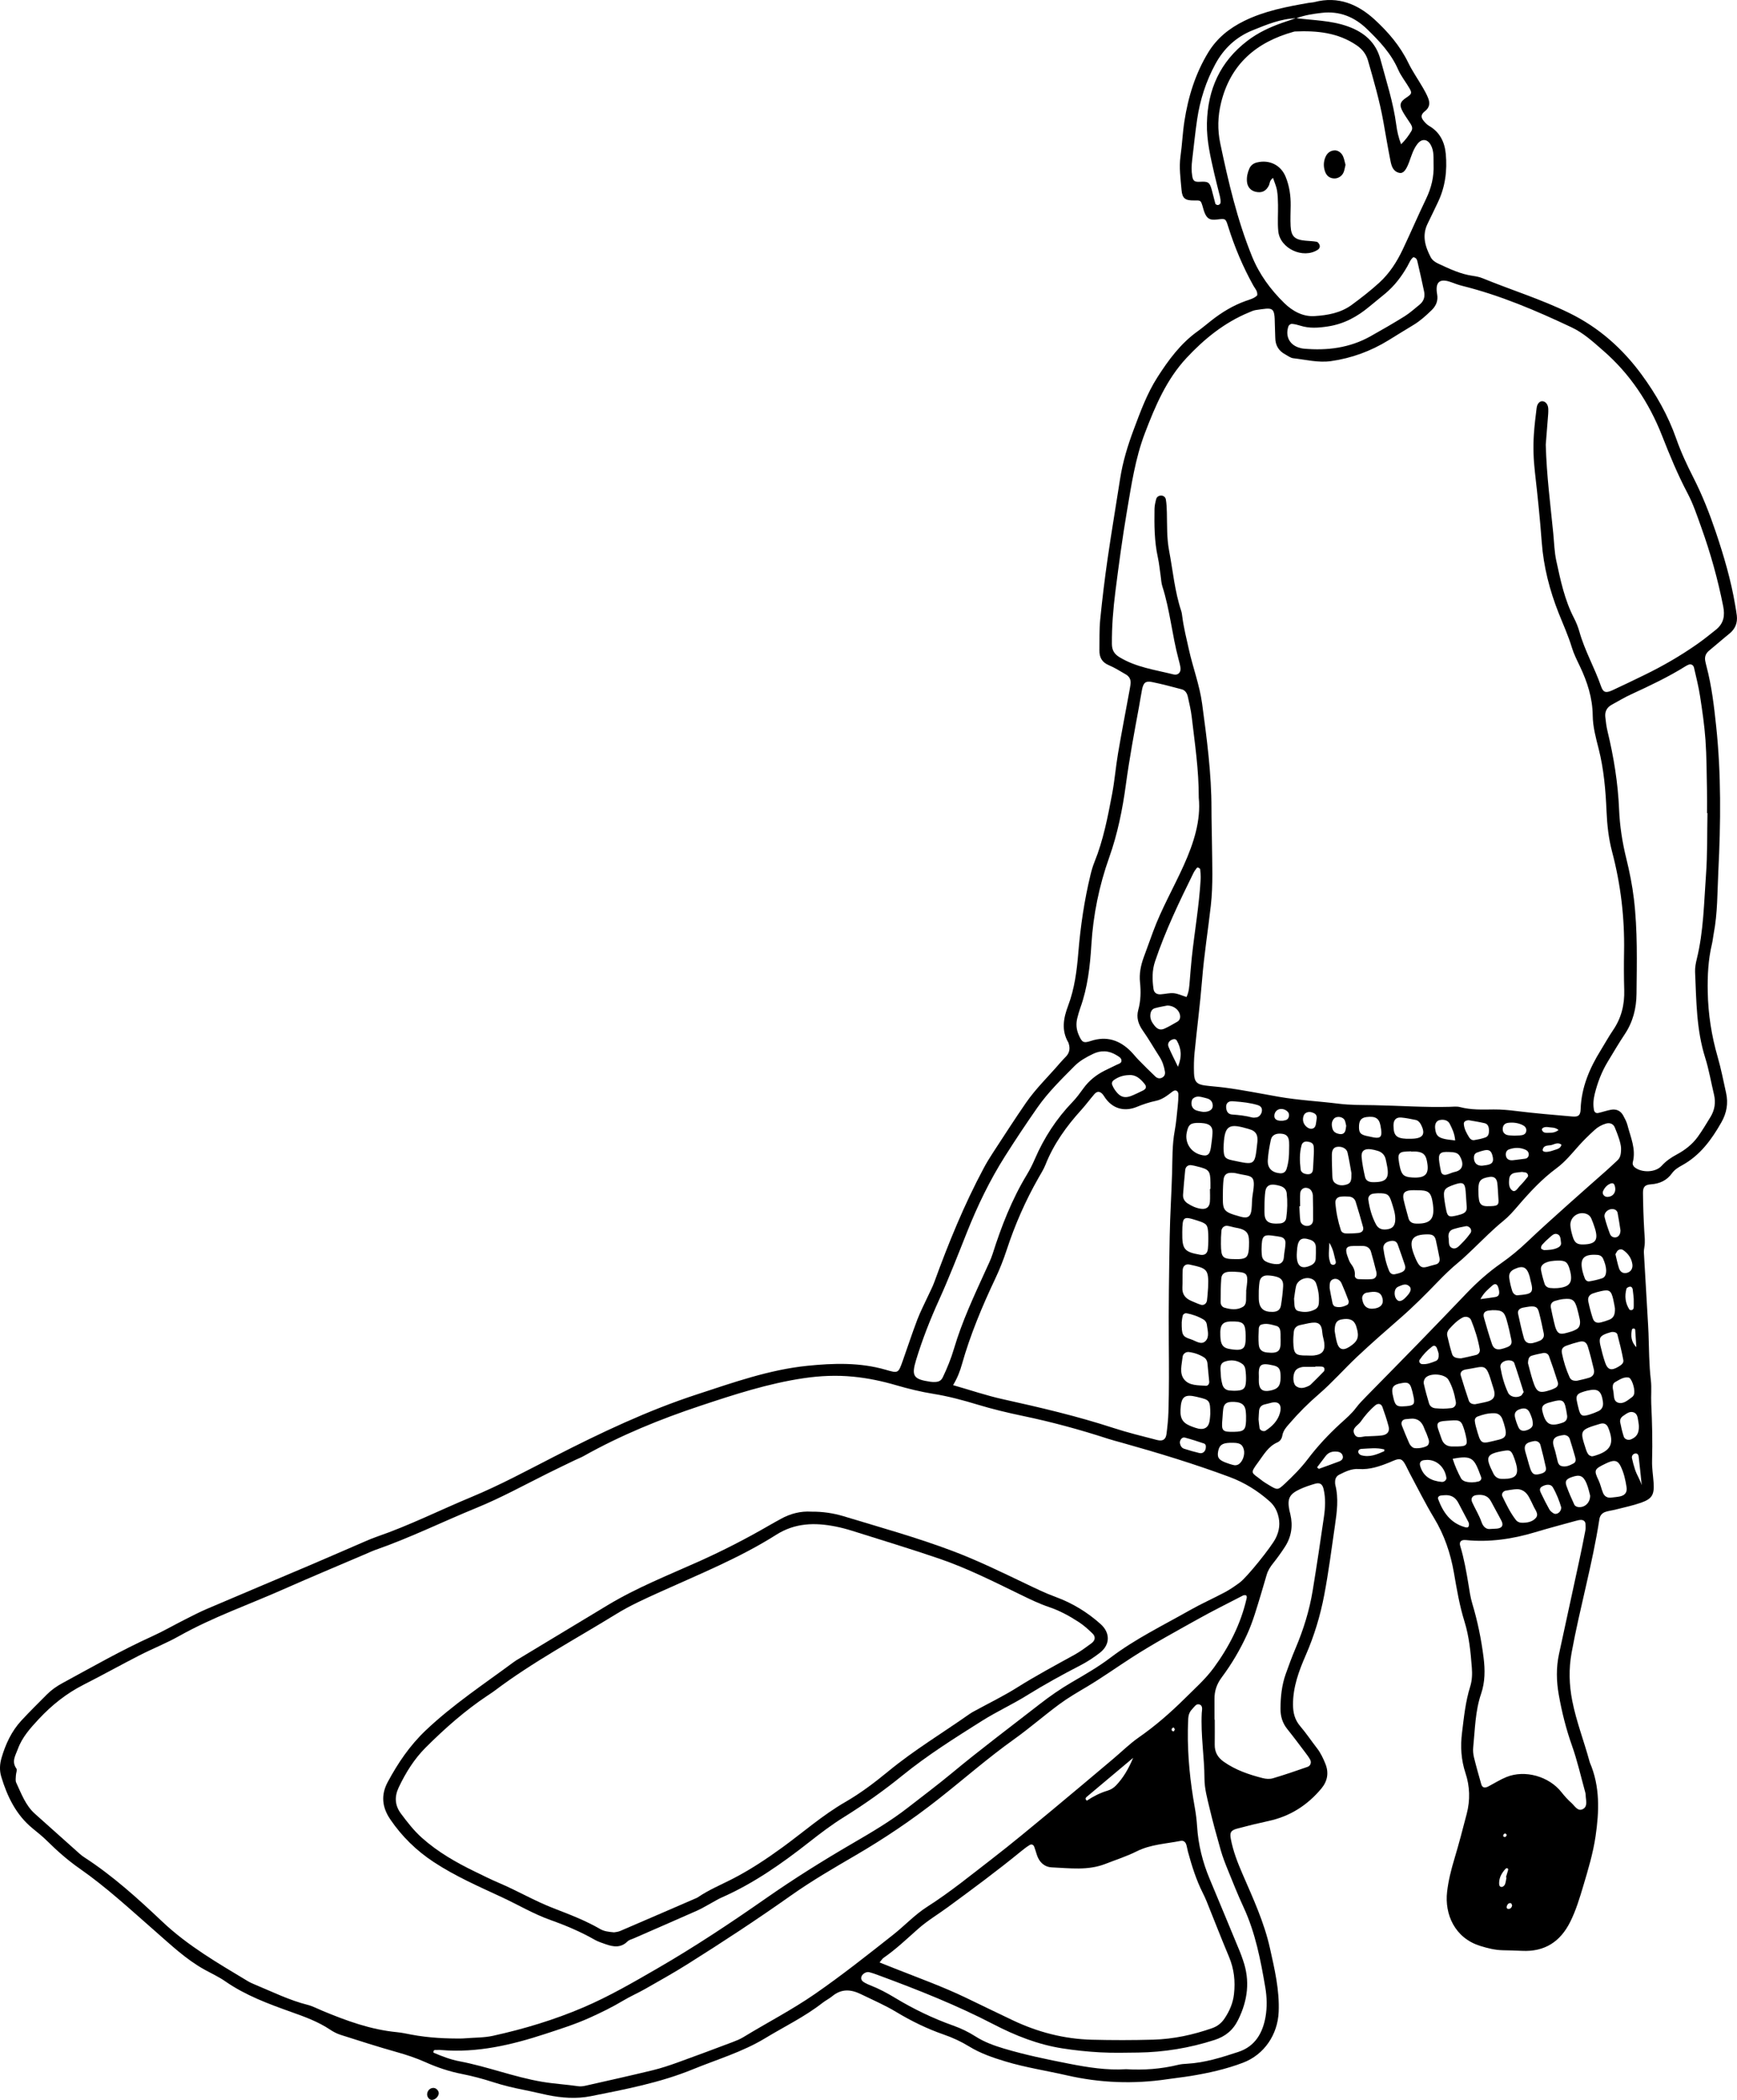<?xml version="1.0" encoding="UTF-8"?>
<svg id="Ebene_2" data-name="Ebene 2" xmlns="http://www.w3.org/2000/svg" viewBox="0 0 2367.55 2861.75">
  <g id="Ebene_1-2" data-name="Ebene 1">
    <g>
      <path d="m1713.61,402.49c.77-5.77-3.01-9.2-5.2-13.14-14.31-25.73-25.66-52.69-34.45-80.76-3.42-10.9-3.46-10.89-14.96-9.46-9.72,1.21-13.71-.88-17.17-9.37-1.25-3.07-1.94-6.37-2.96-9.55-2.33-7.25-2.38-7.16-11.53-7.04-11.77.15-15.95-2.68-16.91-14.44-1.25-15.2-3.59-30.39-1.4-45.82,2.24-15.81,2.88-31.86,5.32-47.64,5.13-33.17,14.87-64.88,32.48-93.79,11.81-19.38,28.49-32.83,48.83-42.86,27.95-13.78,57.93-19.44,88.13-24.71,2.62-.46,5.35-.44,7.91-1.11,32.39-8.48,59.41,3.06,82.45,24.33,18.08,16.69,34.17,35.44,45.18,58.07,5.81,11.94,13.51,22.95,20.18,34.48,2.66,4.6,5.28,9.31,7.17,14.26,2.56,6.7,1.99,12.49-4.54,17.65-5.8,4.58-5.64,8.4-1.48,13.37,2.09,2.5,4.49,5.02,7.27,6.63,14.65,8.48,21.17,22.1,22.66,37.94,2.16,22.87-.66,45.25-10.78,66.28-4.62,9.61-9.13,19.28-13.87,28.83-8,16.13-3.55,31.13,4.08,45.79,2.22,4.27,6.2,6.91,10.5,8.91,15.1,7.04,30.13,14.22,46.91,16.6,4.59.65,9.28,1.58,13.54,3.33,39.43,16.17,80.27,28.71,118.64,47.61,39.79,19.59,71.82,48.06,97.81,83.44,19.79,26.94,36.2,55.76,47.35,87.62,6.36,18.18,14.62,35.81,23.36,53,12.14,23.85,21.89,48.55,30.43,73.85,11.1,32.87,20.87,66.06,26.59,100.34.77,4.59,1.63,9.18,2.15,13.81,1.14,10.03-2.17,18.2-10.16,24.64-9.33,7.52-18.31,15.48-27.58,23.08-4.61,3.77-6.36,8.38-5.28,14.12.49,2.61,1.14,5.2,1.81,7.78,6.97,26.52,10.15,53.68,13.03,80.84,6.99,65.78,6.29,131.81,3,197.67-1.42,28.49-.93,57.34-6.39,85.61-.88,4.58-1.25,9.27-2.33,13.79-5.14,21.55-6.19,43.28-5.74,65.45.61,30.26,5.17,59.67,13.56,88.59,4.65,16.03,7.74,32.38,11.39,48.62,3.29,14.64.78,27.82-6.35,40.4-13.28,23.44-28.86,44.86-53.18,58.32-5.24,2.9-10.5,5.98-14.08,10.99-7.13,9.96-16.82,14.33-28.95,15.19-8.1.58-10.72,3.63-10.65,11.63.15,17.31.76,34.63,1.76,51.92.42,7.33,1.41,14.56.14,21.89-.45,2.61-.79,5.32-.64,7.95,1.64,29.26,3.39,58.51,5.1,87.76.43,7.32.9,14.63,1.16,21.96.77,21.3.71,42.62,3.22,63.87,1.24,10.52,0,21.31.51,31.95,1.25,25.9,1.88,51.77,1.14,77.71-.28,9.93,1.4,19.91,2.08,29.88,1.12,16.33-1.92,22-17.09,27.34-11.26,3.96-23.08,6.37-34.67,9.35-4.5,1.16-9.19,1.64-13.59,3.07-4.69,1.52-7.74,4.84-8.54,10.06-9.43,61.3-26.72,120.97-37.86,181.92-4,21.9-3.42,43.55.86,65.45,5.52,28.25,16.01,54.97,23.51,82.6.17.64.32,1.3.59,1.91,13.98,32.52,12.65,66.56,7.7,100.22-3.38,22.95-10.12,45.52-16.8,67.83-4.95,16.54-9.94,33.2-17.73,48.8-13.56,27.18-34.98,41.05-65.77,39.51-8.65-.43-17.32-.62-25.98-.8-10.78-.23-21.1-2.8-31.29-6.02-34.5-10.91-48.33-43.1-44.79-73.67,1.76-15.22,5.51-30.08,9.94-44.82,6.13-20.41,11.53-41.04,16.87-61.68,4.78-18.49,4.26-37.08-1.73-55.19-5.98-18.09-7.08-36.09-4.73-55.11,2.62-21.2,4.69-42.35,11.12-62.84,2.63-8.38,2.91-17.12,2.25-25.77-1.62-21.27-3.67-42.58-10.06-63.03-6.79-21.73-10.48-44.03-14.36-66.35-4.59-26.4-12.99-51.32-27.02-74.51-12.06-19.93-22.38-40.9-33.43-61.43-2.21-4.1-4.03-8.43-6.36-12.46-3.7-6.41-6.53-7.48-13.07-5.28-2.52.85-4.91,2.07-7.38,3.07-13.64,5.52-27.34,10.36-42.54,9.26-9.58-.69-18.2,3.47-26.56,7.74-3.95,2.02-5.61,5.5-5.6,9.83,0,1.33-.05,2.71.27,3.98,4.75,18.57,2.2,36.99-.49,55.55-4.59,31.63-8.63,63.33-14.62,94.74-5.39,28.27-13.67,55.56-25.19,81.97-9.34,21.42-17.42,43.19-17.34,67.24.04,11.2,2.38,20.71,9.81,29.42,8.2,9.62,15.27,20.19,23.01,30.21,4.96,6.42,8.32,13.66,11.32,21.07,4.97,12.25,2.87,23.65-5.48,33.67-18.95,22.74-42.61,37.9-71.79,44.21-14.31,3.09-28.55,6.54-42.68,10.34-9.12,2.45-10.63,5.4-8.88,14.59,3.14,16.47,9.21,31.93,15.84,47.27,14.27,33,29.49,65.69,37.37,101.05,6.38,28.6,13.15,57.08,11.93,86.83-1.27,30.93-19.54,58.33-48.57,69.37-23.1,8.79-47.2,14.15-71.57,18.11-10.5,1.71-21.09,2.83-31.61,4.39-45.95,6.81-91.44,5.14-136.86-5.26-27.89-6.38-56.27-10.65-83.75-18.94-17.27-5.21-34.2-11.01-49.72-20.54-10.8-6.63-22.32-11.93-34.34-16.1-22.76-7.89-44.29-18.4-64.89-30.82-15.44-9.31-31.99-16.38-48.14-24.27-13.84-6.76-26.6-7.48-39.05,2.82-4.09,3.38-9,5.75-13.19,9.02-24.28,18.98-51.99,32.31-78.17,48.18-31.11,18.86-65.67,28.94-98.89,42.52-44.74,18.29-91.9,27.17-138.87,36.52-19.56,3.89-39.82,2.43-59.57-1.69-10.42-2.17-20.75-4.76-31.19-6.8-14.4-2.81-28.59-6.2-42.59-10.73-13.92-4.5-28.16-8.28-42.51-11.11-17.14-3.39-33.49-8.84-49.32-15.95-12.81-5.75-25.99-10.09-39.52-13.89-25.65-7.2-51.03-15.38-76.42-23.47-5.01-1.6-9.87-4.17-14.26-7.1-16.26-10.86-34.39-17.42-52.62-23.91-31.38-11.19-62.59-22.7-90.3-41.97-8.71-6.06-18.52-10.52-27.85-15.67-25.32-13.98-46.11-33.81-67.65-52.64-33.6-29.37-66.28-59.76-103.04-85.4-15.78-11.01-30.37-23.84-44.13-37.48-6.13-6.08-12.94-11.5-19.64-16.97-22.63-18.48-34.64-43.35-42.89-70.55-2.61-8.61-2.11-17.28.34-25.65,5.47-18.71,13.57-36.27,26.9-50.75,11.27-12.25,23.22-23.88,34.94-35.72,6.14-6.2,13.26-11.18,20.9-15.32,40.39-21.91,80.28-44.77,122.21-63.78,15.15-6.87,29.61-15.23,44.47-22.75,10.1-5.11,20.16-10.35,30.56-14.8,47.17-20.16,94.49-39.99,141.69-60.07,24.52-10.43,48.92-21.16,73.4-31.7,5.51-2.37,11.04-4.73,16.7-6.68,44.18-15.22,85.9-36.25,128.95-54.11,38.88-16.13,75.73-36.1,113.08-55.22,62.89-32.2,126.76-62.54,193.98-84.5,49.29-16.1,98.6-33.73,150.6-39,35.73-3.62,71.83-4.79,107.15,5.52,16.68,4.87,16.85,4.56,22.73-11.98,6.69-18.83,12.88-37.85,20-56.51,4.26-11.17,9.88-21.82,14.87-32.72,2.77-6.05,5.93-11.96,8.2-18.19,19.39-53.25,40.71-105.66,67.52-155.69,3.77-7.04,7.95-13.88,12.32-20.57,14.94-22.85,29.69-45.85,45.2-68.31,13.67-19.78,31.18-36.42,46.73-54.67,2.59-3.04,5.48-5.82,8.17-8.78,4.44-4.89,5.32-10.55,3.44-16.76-.19-.64-.28-1.34-.61-1.9-9.86-16.64-6.58-33.56-.32-50.11,8.83-23.37,11.89-47.8,13.91-72.35,2.96-35.91,8.18-71.41,16.69-106.42,1.41-5.81,3.1-11.63,5.34-17.17,12.09-29.84,18.09-61.28,24.04-92.67,3.47-18.3,4.94-36.97,8.06-55.35,4.8-28.24,10.26-56.37,15.42-84.54.6-3.28,1.2-6.56,1.63-9.85.77-5.92-1.52-10.44-6.69-13.35-7.54-4.25-14.87-9.06-22.82-12.37-9.46-3.94-13.07-10.75-12.91-20.3.23-13.99-.3-28.07,1.08-41.95,2.77-27.82,6.13-55.6,10.13-83.27,5.23-36.25,11.38-72.37,17-108.57,3.6-23.18,10.41-45.48,18.62-67.33,9.13-24.3,17.99-48.73,32.13-70.85,15.18-23.73,31.65-46.15,54.89-62.8,6.49-4.65,12.57-9.88,18.87-14.8,14.25-11.16,29.52-20.46,46.7-26.58,5.51-1.96,11.54-3.38,15.65-7.62Zm53.05-377.62c-21.1.65-40.11,8.65-59.3,16.39-22.7,9.15-39.32,24.87-50.77,45.95-12.81,23.58-20.94,48.95-24.88,75.49-2.74,18.42-4.53,36.99-6.78,55.48-.89,7.31-1.14,14.61.11,21.89,1.15,6.7,3.16,8.07,10.86,7.65,10.8-.58,12.8.66,15.61,10.54,1.82,6.39,3.19,12.9,5.02,19.29.25.88,2.01,1.85,3.08,1.86,2.2.02,3.91-1.54,4.02-3.66.14-2.59-.2-5.29-.81-7.83-2.48-10.36-5.33-20.63-7.68-31.02-5.14-22.71-10.63-45.29-10.1-68.94,1.03-46.04,17.92-83.78,55.01-112.23,14.56-11.16,30.6-18.64,47.62-24.62,6.27-2.2,12.57-4.28,18.86-6.42,23.66,3.14,47.64,3.03,70.72,11.34,22.48,8.09,38.16,21.95,44.28,44.79,7.92,29.55,17.55,58.74,21.58,89.25,1.12,8.47,2.84,16.75,6.59,26.55,6.27-6.15,10.37-11.95,14.04-18.06,1.92-3.19.97-6.51-.86-9.43-3.53-5.64-7.59-10.98-10.81-16.78-5.24-9.46-3.96-13.6,5.18-19.62,6.84-4.51,7.54-5.99,3.89-12.32-4.98-8.65-11.5-16.56-15.46-25.62-9.61-21.98-25.53-38.82-42.32-55.07-17.16-16.61-37.36-24.96-61.66-22.21-11.95,1.35-23.73,3.21-35.05,7.38Zm340.21,581.14c1.19,42.52,6.39,81.49,10.22,120.58,1.23,12.59,1.5,25.4,4.16,37.69,5.76,26.66,11.38,53.47,24.13,78.06,3.05,5.89,5.57,12.18,7.36,18.56,7.24,25.79,20.7,49.09,29.45,74.28,2.98,8.58,6.5,9.68,15.58,5.51,14.52-6.67,28.89-13.68,43.27-20.66,25.21-12.23,49.36-26.2,72.35-42.31,8.76-6.14,16.96-12.76,25.28-19.41,10.99-8.78,12.55-19.37,10.03-32.13-7.25-36.66-17.29-72.53-29.92-107.68-5.63-15.67-10.82-31.49-18.65-46.31-13.4-25.37-24.31-51.83-34.79-78.53-17.55-44.71-43.59-83.95-79.94-115.61-13.48-11.74-26.77-24.12-43.3-31.92-48.23-22.75-97.15-43.67-149.12-56.58-5.16-1.28-10.18-3.18-15.18-5q-22.37-8.16-19.33,14.46c.09.66.2,1.32.32,1.97,1.52,8.59-1.2,15.61-7.42,21.66-7.67,7.45-15.52,14.6-24.73,20.16-11.41,6.88-22.73,13.91-34.08,20.9-24.16,14.88-50.28,24.43-78.36,28.44-17.41,2.49-34.39-2.02-51.51-3.92-3.72-.41-7.21-3.27-10.73-5.13-9.05-4.8-13.64-12.33-13.77-22.63-.08-6-.5-11.99-.57-17.98-.29-24.99-2.05-23.37-26.08-19.92-3.23.46-6.33,2.02-9.4,3.29-33.3,13.77-60.68,35.98-84.88,61.93-27.3,29.28-42.68,65.54-56.76,102.48-13.18,34.57-18.45,70.86-24.58,106.92-6.13,36.09-11,72.41-15.62,108.73-3.02,23.77-4.97,47.68-4.79,71.72.06,8.21,3.05,13.56,10.12,17.88,22.75,13.93,48.76,17.31,73.86,23.61,6.25,1.57,10.4-2.91,9.48-9.24-.57-3.94-1.64-7.82-2.67-11.67-8.77-32.83-11.65-66.96-22.11-99.43-1.41-4.38-1.51-9.18-2.2-13.78-1.27-8.55-2.04-17.22-3.89-25.65-4.77-21.69-4.85-43.65-4.51-65.65.07-4.57,1.13-9.2,2.33-13.65.69-2.57,2.97-4.4,5.88-4.65,3.93-.33,6.69,1.99,7.26,5.38.98,5.85,1.23,11.86,1.38,17.82.41,17.31-.23,34.66,3.03,51.8,5.22,27.44,7.63,55.44,16.49,82.15.83,2.5,1.13,5.21,1.48,7.85,1.99,15.22,5.75,30.05,9.07,45.01,5.47,24.64,14.54,48.26,17.96,73.56,6.42,47.57,12.79,95.05,12.76,143.17-.01,15.32.5,30.65.65,45.97.28,28.65,1.69,57.42-1.52,85.9-3.81,33.74-9.2,67.27-11.91,101.18-2.66,33.17-7,66.21-10.26,99.33-.91,9.26-1.07,18.65-.77,27.95.38,11.77,3.92,15.41,15.34,16.9,8.57,1.12,17.22,1.65,25.8,2.76,25.1,3.23,49.89,8.32,74.81,12.65,26.82,4.66,54.19,6,81.25,9.38,15.89,1.98,31.75,1.72,47.68,2,34.61.62,69.17,3.17,103.82,2.22,4.64-.13,9.53-.79,13.89.37,15.08,4.02,30.38,3.41,45.69,3.23,10.67-.12,21.2.93,31.82,2.24,25.1,3.08,50.33,5.19,75.53,7.36,8.36.72,11.06-1.5,11.35-10.03,1.02-29.64,12.15-55.68,27.47-80.36,5.62-9.06,10.72-18.46,16.73-27.25,11.37-16.63,15.81-34.89,15.22-54.84-.51-17.31-.53-34.66-.21-51.98.84-46.25-4.5-91.68-16.34-136.42-4.78-18.07-6.77-36.56-7.58-55.32-1.23-28.6-3.65-57.11-10.76-85.07-3.77-14.82-7.88-29.78-8.05-45.18-.26-23.93-7.36-45.84-17.49-67.11-4.01-8.41-8.3-16.83-10.97-25.7-4.83-16.01-11.76-31.11-17.89-46.58-12.3-31.07-20.64-63.17-23.13-96.76-2.36-31.85-5.64-63.65-9.28-95.38-1.99-17.31-2.58-34.56-1.43-51.86.8-11.95,2.25-23.87,3.75-35.76.78-6.22,4.49-9.75,8.53-9.11,4.07.64,7.11,4.56,7.34,10.52.18,4.63-.33,9.3-.69,13.93-.96,12.61-2,25.21-2.76,34.68ZM630.46,2778.06c16.23-1.33,29.16-.94,41.41-3.64,42.34-9.33,83.83-21.8,123.72-38.9,34.95-14.98,67.91-34.14,100.72-53.11,50.73-29.33,99.62-61.81,147.69-95.38,38.27-26.72,77.78-51.43,118.1-74.89,25.92-15.08,51.79-30.29,75.51-48.79,19.97-15.58,40.28-30.74,59.75-46.91,38.98-32.37,79.54-62.7,119.49-93.82,14.23-11.09,28.89-21.26,44.49-30.33,17.84-10.37,35.86-20.77,52.25-33.21,33.67-25.55,71.5-43.85,107.96-64.54,15.61-8.86,32.1-16.15,47.95-24.6,7.02-3.75,13.66-8.33,20.08-13.06,10.36-7.62,43.09-48.66,48.93-60.06,5.43-10.6,6.79-21.18,3.29-32.79-2.22-7.37-5.89-13.21-11.54-18.21-16.14-14.27-34.12-25.44-54.36-32.97-48.1-17.89-97.15-32.8-146.55-46.64-6.42-1.8-12.89-3.43-19.22-5.49-38.03-12.38-76.55-22.86-115.73-31.02-20.83-4.34-41.6-9.32-61.95-15.48-19.82-6-39.75-11.37-60.14-14.65-17.17-2.76-33.99-6.87-50.6-11.71-19.25-5.62-38.56-9.72-58.62-11.69-22.77-2.25-45.1-1.26-67.58,2.05-48.36,7.13-94.72,22.25-140.76,37.56-54.98,18.28-108.73,40.18-159.47,68.68-3.47,1.95-7.27,3.33-10.87,5.07-12.6,6.08-25.23,12.1-37.75,18.34-32.18,16.02-63.61,33.33-97.06,47-46.22,18.89-91.09,41.09-138.37,57.51-3.77,1.31-7.38,3.08-11.05,4.65-37.98,16.26-76.13,32.14-113.89,48.88-47.47,21.04-96.68,38.15-142.17,63.72-17.38,9.77-36.09,17.12-53.87,26.22-25.5,13.05-50.53,27.03-76.09,39.97-23.53,11.9-43.7,28-61.51,47.14-11.34,12.19-22.58,24.66-28.37,40.71-3.06,8.49-8.92,16.76-2.01,26.44,1.44,2.01-.53,6.33-.63,9.59-.1,3.27-.84,7.02.44,9.74,7.07,14.99,12.64,30.94,25.56,42.45,20.4,18.16,40.71,36.42,61.09,54.59,1.98,1.77,4.14,3.38,6.37,4.83,38.78,25.14,72.97,56.2,106.27,87.67,34.93,33.01,75.65,56.4,116.09,80.77,3.41,2.05,7.11,3.67,10.8,5.2,23.36,9.69,46.08,20.96,70.79,27.22,7.04,1.78,13.64,5.31,20.4,8.13,32.67,13.63,65.77,25.71,101.4,29.15,6.62.64,13.16,2.08,19.71,3.32,24.3,4.59,48.84,5.59,69.88,5.31Zm1067.78-604.09c-1.24.07-2.73-.26-3.76.27-20.69,10.71-41.58,21.07-61.91,32.43-30.23,16.89-60.75,33.44-89.82,52.17-20.69,13.33-40.75,27.66-61.96,40.26-12.59,7.48-25.33,14.88-37.08,23.57-20.87,15.44-40.5,32.6-61.62,47.67-35.85,25.59-68.9,54.66-103.46,81.84-35.73,28.11-73.14,53.29-112.36,76.19-29.89,17.45-59.91,34.83-88.24,54.88-46.24,32.72-93.6,63.76-141.55,93.89-18.61,11.69-37.83,22.41-56.93,33.29-9.83,5.6-20.28,10.12-29.97,15.92-14.91,8.93-30.42,16.51-46.25,23.63-19.5,8.77-39.84,15.19-60.07,21.83-45.83,15.02-92.39,25.99-141.23,22.06-1.99-.16-4.03-.37-5.99-.11-2.09.28-5.56-1.28-5.32,3.58,11.5,4.89,23.08,9.44,35.66,11.82,37.95,7.17,74.15,21.4,112.38,27.9,16.47,2.8,33.04,3.67,49.48,6.09,3.21.47,6.7-.01,9.91-.74,30.49-6.89,61.01-13.67,91.38-21.03,11.62-2.82,23.05-6.65,34.32-10.71,25.06-9.02,49.99-18.4,74.91-27.78,4.97-1.87,9.99-3.93,14.5-6.68,32.38-19.76,66.1-37.09,97.47-58.8,36.78-25.45,71.68-53.12,106.71-80.77,15.69-12.38,29.35-27.24,46.3-38.05,30.95-19.74,59.37-42.94,88.36-65.31,27.41-21.16,54.01-43.37,80.71-65.44,28.23-23.34,56.17-47.04,84.2-70.61,11.72-9.86,22.69-20.78,35.2-29.49,22.55-15.69,43.06-33.62,62.48-52.85,13.72-13.59,28.43-26.64,39.74-42.1,20.55-28.07,36.43-58.92,44.43-93.24.45-1.94,1.11-3.87-.64-5.56Zm-399.14-286.27c24.28,6.95,45.72,14.28,67.71,19.14,50.71,11.21,101.19,23.02,150.62,39.15,19.6,6.4,39.7,11.27,59.68,16.46,7.77,2.02,11.88-.71,12.84-8.23,1.26-9.87,2.31-19.82,2.63-29.76,1-31.28.77-62.56.51-93.86-.41-48.61.36-97.23,1.23-145.84.51-28.61,2.39-57.19,3.24-85.8.58-19.29.02-38.59,3.57-57.74,2.06-11.09,2.92-22.42,4.13-33.66.57-5.28.91-10.62.93-15.93.02-5.09-3.97-7.17-8.01-4.07-6.91,5.3-13.79,10.81-22.44,12.62-9.15,1.91-17.76,4.79-26.45,8.37-12.89,5.31-30.07,5.31-42.6-11.86-1.18-1.61-2.08-3.44-3.35-4.96-3.9-4.7-7.88-5.04-11.69-.63-6.08,7.05-11.59,14.61-17.84,21.5-20.29,22.36-37.66,46.52-48.87,74.83-2.43,6.15-6.06,11.84-9.36,17.62-17.89,31.34-32.28,64.24-43.5,98.49-4.36,13.33-9.49,26.26-15.48,38.93-17.95,37.96-34.13,76.62-45.57,117.13-2.53,8.95-5.76,17.67-11.94,28.09Zm-100.22,786.74c8.14,3.24,14.29,5.69,20.44,8.13,32.81,13.01,66.06,24.94,97.91,40.29,21,10.12,41.97,20.3,63.02,30.31,34.13,16.22,70.07,25.61,107.86,26.57,27.97.71,55.99.71,83.95-.08,27.43-.78,54.09-6.55,80.03-15.63,7.25-2.54,12.74-6.88,16.98-13.21,6.78-10.12,11.47-20.87,12.86-33.17,1.99-17.6.14-34.39-6.78-50.87-10.58-25.17-20.43-50.65-30.65-75.97-1.49-3.7-3.21-7.33-5.01-10.89-9.03-17.96-15.02-37.01-20.28-56.32-.87-3.21-1.28-6.55-2.27-9.72-1.11-3.53-3.86-5.87-7.51-5.14-20.17,4-41.18,4.81-59.99,14.24-13.75,6.9-28.33,11.51-42.58,17.09-24.04,9.42-48.61,5.86-73.06,4.81-10.07-.43-17.11-6.82-20.41-16.66-1.27-3.79-2.29-7.67-3.71-11.4-1.13-2.97-3.73-3.97-6.35-2.35-3.95,2.44-7.68,5.28-11.27,8.22-32.47,26.61-66.24,51.51-100.05,76.34-13.41,9.85-27.76,18.34-40.33,29.43-15.47,13.65-30.37,28.02-47.45,39.76-1.53,1.05-2.53,2.89-5.34,6.21ZM1953.98,224.55c-.27-9.25.96-18.69-4-27.32-4.51-7.85-11.97-8.53-17.7-1.45-6.02,7.45-8.44,16.55-11.7,25.27-4.31,11.52-8.28,15.87-13.68,14.47-8.6-2.24-10.39-9.79-11.8-16.94-3.48-17.64-6.46-35.38-9.62-53.08-5.06-28.25-13.08-55.77-20.98-83.3-2.46-8.55-7.79-15.27-15.28-20.39-25.58-17.5-54.4-20.21-84.16-18.9-.66.03-1.31.22-1.95.4-50.73,14.11-85.95,44.08-98.81,96.82-4.48,18.37-5.01,36.62-1.05,55.41,10.99,52.23,23.06,104.06,43.21,153.75,10,24.65,25.26,45.33,43.95,63.67,11.29,11.07,25.49,18.78,41.16,17.82,17.74-1.09,35.75-4.18,50.97-15.38,12.89-9.49,25.5-19.27,37.35-30.08,14.08-12.85,24.07-28.49,32.1-45.43,10.85-22.87,20.82-46.16,31.79-68.97,7.1-14.77,10.85-30.01,10.21-46.36Zm373.34,883.56c-.22,0-.43,0-.65-.01,0-10.65.19-21.31-.04-31.96-.49-22.62-.45-45.29-2.05-67.85-1.41-19.89-4.33-39.7-7.37-59.42-2.02-13.12-5.28-26.06-8.27-39.02-.9-3.89-4.39-5.33-7.69-3.88-1.21.53-2.42,1.11-3.54,1.81-23.77,14.86-49.04,26.77-74.45,38.47-9.05,4.17-17.63,9.36-26.39,14.14-6.53,3.56-9.6,9.19-8.84,16.51.68,6.59,1.5,13.23,3.05,19.66,8.47,35.03,14.25,70.49,15.75,106.47.95,22.76,4.4,44.9,9.84,66.97,4.45,18.06,8.13,36.44,10.34,54.9,5.16,43.05,4.03,86.39,3.59,129.64-.2,19.53-4.85,38.15-15.99,54.84-8.13,12.17-15.53,24.83-23.12,37.35-8.35,13.78-14.05,28.65-17.89,44.27-1.76,7.19-2.39,14.45-1,21.76.57,3.01,2.83,4.67,5.8,4.02,5.84-1.27,11.51-3.32,17.38-4.39,7.27-1.33,13.18,1.34,16.75,7.98,2.19,4.09,4.51,8.29,5.65,12.73,4.28,16.61,11.97,32.77,7.37,50.71-.71,2.77.47,5.38,2.64,7.09,9.69,7.64,28.36,7.05,36.53-1.98,5.97-6.59,12.82-11.35,20.53-15.47,11.26-6.01,21.35-13.79,28.86-24.19,6.22-8.62,11.66-17.81,17.22-26.89,5.82-9.51,7.5-19.75,4.87-30.71-4.04-16.82-6.89-34.01-12.08-50.46-11.99-38.08-11.97-77.41-13.7-116.58-.26-5.88.91-11.98,2.33-17.75,9.28-37.76,9.77-76.51,12.56-114.94,2.02-27.85,1.42-55.89,1.99-83.84Zm-693.38-20.89c.1-38.65-5.44-74.22-9.56-109.9-1.07-9.22-3.25-18.34-5.24-27.43-1.02-4.69-3.34-9.12-8.31-10.45-13.48-3.61-26.99-7.2-40.65-9.97-8.7-1.77-11.7.92-13.55,10.17-1.57,7.82-2.69,15.74-4.15,23.58-6.57,35.32-13.1,70.62-17.93,106.27-4.55,33.59-11.26,66.91-22.71,99.1-13.68,38.44-21.79,78.07-24.29,118.89-1.79,29.26-5.07,58.36-15.13,86.23-1.58,4.38-2.79,8.9-3.97,13.4-2.09,7.99-1.49,15.71,1.9,23.39,4.39,9.94,6.24,11.48,16.42,8.13,21.42-7.06,39.22-1.27,54.58,14.22,3.74,3.78,7,8.04,10.73,11.83,7.45,7.59,14.96,15.13,22.69,22.43,2.46,2.33,5.8,3.32,9.21,1.48,3.37-1.82,4.4-4.8,3.8-8.4-1.21-7.29-3.55-14.14-7.61-20.42-7.58-11.74-14.52-23.92-22.55-35.34-6.17-8.77-8.99-17.8-6.13-28.15,3.43-12.43,3.66-25.01,2.35-37.66-1.2-11.56.96-22.55,4.81-33.31,4.27-11.9,8.65-23.76,13.01-35.63,11.52-31.32,28.25-60.24,41.89-90.59,13.58-30.23,23.41-60.86,20.39-91.88Zm363.81,1011.6c-6.21-.63-9.19,2.32-7.44,8.07,5.24,17.25,8.35,34.92,11.27,52.66,1.4,8.52,2.55,17.18,5.03,25.41,7.32,24.29,12.4,48.98,15.54,74.13,2.09,16.71,2.1,33.08-3.43,49.29-8.04,23.56-8.24,48.38-10.72,72.81-.46,4.55-.02,9.4,1.06,13.86,3,12.28,6.47,24.44,9.94,36.6,1.29,4.54,4.63,5.5,9.45,3,8.25-4.3,16.17-9.37,24.75-12.86,25.44-10.36,58.38-.85,75.26,20.83,4.06,5.21,8.61,10.15,13.53,14.54,4.61,4.11,8.79,12.53,16.19,7.85,6.22-3.93,3.2-12.14,3.1-18.63-.02-1.32-.26-2.67-.61-3.94-5.88-21.15-10.68-42.68-18-63.33-8.05-22.71-13.86-45.84-18.04-69.44-3.28-18.48-3.69-37.06.31-55.55,9.15-42.26,18.36-84.5,27.47-126.77,2.94-13.66,5.74-27.36,8.36-41.08.61-3.2.47-6.61.21-9.89-.24-3.02-2.65-4.79-5.36-4.98-2.56-.18-5.26.53-7.79,1.23-18.59,5.12-37.25,10.03-55.72,15.59-30.87,9.29-62.18,13.79-94.37,10.58Zm211.77-534.3c-.39-7.14-4.26-17.78-8.62-28.23-1.98-4.75-6.75-6.51-11.66-5.13-5.88,1.66-11.21,4.6-15.63,8.64-7.35,6.71-14.58,13.64-21.22,21.06-9.78,10.92-18.97,22.47-30.84,31.22-20,14.75-36.66,32.8-52.74,51.54-6.06,7.06-12.3,14.18-19.48,20.01-14.53,11.8-27.56,25.12-41.03,38.01-6.74,6.44-13.43,12.97-20.61,18.9-9.79,8.08-18.84,16.84-27.64,25.96-16.64,17.25-33.54,34.26-51.66,50.03-19.59,17.04-39.13,34.17-58.05,51.93-17.96,16.86-34.26,35.57-52.88,51.62-14.22,12.26-27.29,25.32-39.48,39.44-4.36,5.05-8.99,9.85-10.15,16.86-.69,4.16-2.94,7.66-6.78,9.34-12.42,5.43-18.5,16.72-26.02,26.87-12.01,16.22-9.12,13.83,4.05,24.33,3.11,2.48,6.55,4.58,9.96,6.64,12.26,7.39,12.5,7.5,22.29-1.63,11.21-10.45,21.97-21.31,31.28-33.59,13.3-17.54,28.34-33.62,44.56-48.44,7.39-6.75,14.96-13.07,21.01-21.18,4.36-5.84,9.59-11.07,14.7-16.31,22.81-23.34,45.81-46.5,68.56-69.89,22.72-23.35,45.29-46.86,67.83-70.39,14.33-14.96,29.73-28.61,46.73-40.51,12.55-8.78,24.34-18.5,35.49-29.12,18.3-17.44,37.19-34.25,56-51.15,17.34-15.58,34.92-30.89,52.34-46.37,4.98-4.42,9.78-9.04,14.68-13.55,3.68-3.39,5.15-7.65,5.01-16.91Zm-554.14,778.96c.11,0,.23,0,.34,0,0,11.32.13,22.64-.04,33.96-.15,10.16,3.89,17.56,12.35,23.51,16.13,11.35,34.3,17.5,53.05,22.3,4.39,1.12,9.6,1.49,13.85.23,15.91-4.71,31.64-10.08,47.3-15.58,4.17-1.46,5.57-6.21,3.45-9.99-1.93-3.45-4.35-6.65-6.75-9.81-8.04-10.62-15.98-21.32-24.33-31.7-6.59-8.2-9.31-17.28-9.27-27.74.07-16.12,1.7-31.96,7.08-47.19,4.21-11.92,8.63-23.79,13.55-35.43,10.68-25.26,18.8-51.3,23.24-78.34,5.5-33.49,10.5-67.07,15.36-100.66,1.81-12.53,2.46-25.23-.5-37.75-1.61-6.83-5.07-9.13-11.6-7.23-7.01,2.04-14.02,4.35-20.63,7.41-14.48,6.71-17.47,13.08-14.43,28.5.39,1.96.94,3.89,1.39,5.83,3.65,15.7,1.42,30.53-7.3,44.08-5.03,7.82-10.5,15.4-16.3,22.67-3.81,4.77-6.94,9.61-8.67,15.52-5.22,17.89-10.47,35.79-16.15,53.54-3.04,9.49-6.51,18.9-10.64,27.95-9.42,20.65-20.94,40.2-34.49,58.36-6.76,9.06-10.02,18.56-9.89,29.59.1,9.32.02,18.65.02,27.98Zm-120.6,476.44c24.08,1.5,47.89-.26,71.37-6.02,3.85-.94,7.9-1.2,11.88-1.42,24.21-1.34,47.02-8.62,69.81-16.1,23.15-7.6,33.28-26.07,37.11-47.85,2.26-12.89,1.9-26.84-.3-39.8-6.36-37.4-13.5-74.71-29.67-109.57-7.84-16.9-14.7-34.26-21.72-51.53-3.5-8.62-6.87-17.36-9.42-26.3-5.48-19.2-10.78-38.46-15.39-57.88-3.06-12.92-6.7-26.15-6.74-39.25-.1-29.98-5.26-59.71-3.71-89.73.22-4.17,2.23-10.48-3.97-11.8-3.86-.82-6.54,3.92-9.29,6.77-3.4,3.53-4.94,7.87-5.18,12.66-.27,5.32-.42,10.64-.5,15.97-.51,35.41,3.21,70.42,9.44,105.24,1.52,8.49,2.6,17.12,3.14,25.73,1.57,24.86,7.51,48.59,17.11,71.52,13.89,33.16,27.64,66.38,41.39,99.59,1.53,3.69,2.77,7.5,4.09,11.27,9.83,28.03,6.45,54.74-6.6,81.17-7.03,14.24-17.44,22.73-32.24,27.5-33.87,10.91-68.52,16.65-104.04,17.15-17.31.24-34.67.64-51.94-.3-17.24-.93-34.5-2.74-51.56-5.42-33.23-5.21-64.19-17.49-93.87-32.9-50.35-26.14-102.95-46.93-156.06-66.55-4.37-1.61-8.76-3.26-13.27-4.35-4.37-1.05-10.08,2.82-10.75,6.91-.66,4.01,2.17,5.99,5.1,7.63,2.31,1.3,4.76,2.39,7.24,3.35,11.83,4.6,22.95,10.57,33.8,17.13,25.14,15.19,51.46,27.9,79.18,37.74,10.67,3.79,20.89,8.71,30.48,14.84,11.9,7.6,24.98,12.37,38.45,16.4,29.38,8.78,59.29,14.93,89.38,20.8,25.64,5,51.09,9.07,77.25,7.41Zm-262.34-936.52c6.79.17,10.27-1.49,12.69-6.58,6-12.59,11.17-25.34,15.15-38.8,10.95-37.11,27.4-72.09,43.39-107.21,3.31-7.26,6.9-14.48,9.31-22.05,11.92-37.53,26.13-74.02,46.62-107.86,4.13-6.82,7.74-14.01,10.9-21.33,12.54-29.04,29.47-55.07,51.46-77.88,5.52-5.73,10.25-12.27,14.93-18.72,7.62-10.5,17.44-18.22,28.91-23.98,5.35-2.69,10.8-5.18,16.16-7.85,2.82-1.41,7.03-1.99,6.6-6.19-.36-3.52-3.9-5.14-6.68-6.88-10.46-6.55-21.54-6.98-32.37-1.68-8.93,4.37-17.79,9.21-24.92,16.41-17.82,17.97-36,35.69-50.54,56.5-15.23,21.82-29.99,43.98-44.23,66.46-20.71,32.69-37.45,67.44-51.78,103.39-12.31,30.89-24.32,61.95-38.03,92.22-12.12,26.75-22.82,53.93-31.35,81.97-6.7,22.02-3.6,26.38,19.52,29.75,1.97.29,3.98.31,4.25.33ZM1926.4,350.49c-3.89,2.98-5.64,8.04-8.2,12.54-7.97,13.99-17.63,26.63-30.05,37-7.15,5.98-14.47,11.75-21.62,17.73-16.62,13.9-34.73,23.82-56.8,27.14-12.84,1.93-24.94,2.87-37.33-1.05-3.78-1.2-7.72-2.19-11.65-2.51-1.45-.12-3.97,1.63-4.49,3.07-4.65,12.86.74,24.58,13.15,28.99,2.48.88,5.13,1.53,7.75,1.76,31.83,2.87,62.48-1,90.79-16.86,15.67-8.78,31.27-17.74,46.51-27.24,7.28-4.54,13.72-10.47,20.44-15.89,5.74-4.63,7.65-10.83,6.17-17.88-2.87-13.67-5.95-27.3-9.12-40.9-.57-2.43-1.41-5.15-5.53-5.9Zm-309.18,1008.25c3.53-7.23,3.77-14.53,4.39-21.73.92-10.6,1.65-21.21,2.78-31.79,3.8-35.67,10.08-71.07,12.11-106.94.26-4.58-.19-9.22-.66-13.79-.09-.85-1.79-1.66-2.88-2.21-.4-.2-1.46.21-1.79.66-1.55,2.13-3.22,4.23-4.37,6.58-19.43,39.36-38.4,78.91-52.44,120.64-4.19,12.46-3.92,24.84-2.16,37.43.75,5.35,4.25,7.82,10,7.44,5.93-.39,11.93-2.04,17.74-1.46,5.67.56,11.12,3.23,17.27,5.17Zm49.63,262.94c-.28,28.21-2.01,29.18,24.16,36.48,9.83,2.74,13.79-.15,14.85-9.96.71-6.56.39-13.27,1.48-19.76,5.01-29.77-1.05-24.13-23.24-29.62-1.9-.47-3.94-.47-5.91-.49-6.35-.06-9.73,2.72-10.5,9.33-.68,5.89-.73,11.86-.84,14.02Zm.92-57.39c0-2.5-.05-.51,0,1.47.29,10.76,1.59,13.37,11.47,15.45,32.09,6.75,30.97,7.89,34.59-25.07.14-1.31.09-2.64.09-3.96,0-5.92-2.73-10.1-8.19-12.33-2.43-.99-5.03-1.59-7.57-2.32-24.19-6.92-29.63-2.91-30.41,26.76Zm-18.58,55.92c.23,0,.46,0,.69,0,0-2.65.03-5.3,0-7.95-.19-16.8-1.7-18.67-18.38-22.7-2.57-.62-5.15-1.3-7.77-1.65-4.28-.56-7.8,2.02-8.28,6.56-1.17,11.19-2.13,22.4-2.94,33.62-.36,4.97,1.84,9.02,6.03,11.8,5.57,3.69,11.56,6.45,18.23,7.44,7.16,1.06,11.73-2.12,12.32-9.27.49-5.91.1-11.9.1-17.86Zm342.39,230.94c4.85-1.07,12.63-2.59,20.3-4.56,3.58-.92,5.66-4.18,5.08-7.59-2.36-13.71-6.55-26.95-11.77-39.81-1.81-4.46-7.5-5.89-11.89-3.51-7.08,3.84-12.65,9.54-17.95,15.46-2.28,2.55-3.47,5.9-2.71,9.23,1.92,8.36,4,16.69,6.54,24.88,1.3,4.17,5,5.94,12.41,5.91Zm157.86,30.55c4.03-.98,10.57-2.22,16.86-4.22,5.01-1.59,7.38-5.82,6.19-11.01-2.39-10.35-5.01-20.66-8.08-30.83-2.03-6.72-5.59-8.61-12-7.03-5.79,1.43-11.54,3.17-17.15,5.21-5.65,2.05-7.42,5.07-6.27,10.71,2.26,11.09,5.6,21.88,10.28,32.2,1.46,3.23,3.82,5.36,10.17,4.96Zm-138.87,31.99c1.72-.34,4.32-.79,6.9-1.36,3.86-.86,7.81-1.49,11.54-2.76,6.9-2.37,9.12-6.62,7.59-13.89-.54-2.58-1.52-5.06-2.27-7.6-9.59-32.28-9.01-25.81-37.01-21.64-.65.1-1.28.33-1.9.55-3.69,1.31-5.38,4.15-4.32,7.7,3.4,11.38,7.05,22.69,10.85,33.94,1.14,3.38,4.02,5.09,8.61,5.07Zm-312.03-154.81c.66-5.57,1.2-8.86,1.41-12.17.6-9.54-1.47-12.21-10.49-13.11-4.61-.46-9.3-.67-13.92-.44-6.7.33-10.48,3.16-10.95,9.31-.8,10.57-.84,21.2-.89,31.81-.02,3.45,1.72,6.78,5.17,7.8,8.4,2.49,17.29,3.6,25.06-1.01,5.88-3.49,4.16-10.66,4.58-16.5.19-2.64.03-5.31.03-5.7Zm82.67,88.4c3.3,0,6.65.34,9.91-.06,11.22-1.36,15.21-6.31,13.86-17.25-.57-4.58-2.3-9.04-2.62-13.61-.93-13.3-6.06-15.44-18.51-13.08-3.9.74-7.76,1.66-11.64,2.49-5.12,1.09-8.22,4.22-8.77,9.39-.49,4.59-.78,9.23-.66,13.84.42,16.21,2.74,18.46,18.43,18.29Zm-134.55-92.77c1-25.16-1.38-25.95-25.35-31.17-5.18-1.13-8.99,1.91-9.31,7.51-.45,7.9.03,15.85-.39,23.75-.5,9.32,4.12,14.89,12.18,18.31,4.24,1.8,8.44,3.75,12.82,5.17,4.05,1.31,7.92-1.32,8.52-5.84.78-5.88,1.05-11.82,1.54-17.74Zm320.41,165.29c3.33-.23,7.31-.29,11.23-.83,4.24-.58,6.78-4.19,6.01-8.67-1.82-10.49-4.66-20.7-10.08-29.95-4.87-8.31-25.7-9.77-31.67-2.16-1.46,1.87-2.43,5.11-1.94,7.35,1.98,9.02,4.46,17.93,7.1,26.79,1.22,4.11,4.46,6.48,8.81,6.89,3.29.31,6.6.38,10.54.58Zm-36.13-297.72c-2.65,0-5.32-.18-7.95.03-8.86.7-11.79,4.41-9.8,13.1,1.92,8.4,4.37,16.67,6.59,25,1.43,5.37,5.33,7.13,10.45,7.29,19.15.61,25.31-6.03,23.02-24.93-.08-.66-.13-1.32-.23-1.98-2.45-16.11-5.39-18.6-22.07-18.51Zm-228.56,76.01c.48-15.1-.17-21.99-17.57-24.89-3.92-.65-7.73-2.04-11.66-2.59-4.18-.59-7.94,2.36-8.35,6.74-.55,5.95-.72,11.96-.65,17.94.2,18.87,1.97,20.58,20.42,20.68,1.33,0,2.67.04,4-.02,9.93-.47,12.63-3.1,13.59-13.29.19-1.99.2-3.99.23-4.56Zm380.3,159.76c1.76,6.44,3.87,15.42,6.7,24.17,5.14,15.87,8.49,17.38,24.62,12.08,1.87-.61,3.64-1.53,5.44-2.36,3.54-1.63,4.9-4.77,3.85-8.12-3.74-11.93-7.7-23.79-12.01-35.52-1.18-3.2-4.5-4.87-8.15-4.15-5.16,1.01-10.33,2.09-15.36,3.6-3.5,1.05-4.94,4.06-5.08,10.3Zm113.26,183.1c3.93-.5,7.91-.76,11.78-1.54,7.09-1.42,10.39-5.58,9.31-12.69-1.5-9.79-3.65-19.5-8.04-28.49-3.65-7.48-7.9-8.83-16.22-5.54-1.23.48-2.44,1.03-3.63,1.6-16.39,7.86-16.99,8.97-10.16,23.32,2.53,5.33,3.64,11.32,5.9,16.8,1.93,4.69,5.69,7.16,11.05,6.55Zm-546.29-114.1c-.06-18.06-.95-19.14-16.4-22.69-.65-.15-1.28-.35-1.93-.5-16.81-4.02-21.51-.39-22.29,17.58-.58,13.34,3.96,18.92,16.97,23.44,2.51.87,5.03,1.82,7.62,2.33,7.99,1.58,13.27-1.62,14.83-9.32.92-4.53,1.03-9.22,1.2-10.84Zm73.92-288.68c0,8.11-.33,12.79.08,17.41.64,7.22,4.19,10.84,11.27,11.69,3.27.39,6.64.31,9.93.02,4.42-.38,7.65-2.93,8.29-7.3,1.64-11.22,1.89-22.53.66-33.82-.57-5.16-3.82-8.36-8.65-9.88-2.52-.79-5.14-1.4-7.76-1.73-7.38-.93-11.76,2.03-12.75,9.16-.83,5.91-.89,11.93-1.06,14.45Zm-112.12,41.26c-.31,23.08,2.56,26.69,24.23,30.55,6.32,1.12,10.16-1.54,10.74-8.32.57-6.6.69-13.28.42-19.9-.51-12.59-1.93-14.18-14.19-18.15-20.09-6.51-20.92-5.89-21.21,15.82Zm542.2,122.55c-.09-1.04-.06-2.39-.35-3.67-1.17-5.15-2.24-10.33-3.7-15.39-3.29-11.45-6.62-13.74-18.56-12.55-3.89.39-7.78,1.37-11.54,2.51-4.33,1.31-6.49,4.56-5.66,9.07,1.19,6.48,2.75,12.9,4.18,19.34,4.4,19.78,8.03,18.06,24.63,13.05,1.88-.57,3.64-1.55,5.41-2.43,3.96-1.99,5.65-5.33,5.58-9.94Zm-437.92-42.81c0,6.33-.12,8.99.02,11.63.67,12.25,6.51,17.41,19.14,17.04,6.42-.19,10.13-2.81,11.12-9.06,1.35-8.48,2.41-17.05,2.91-25.62.45-7.65-2.29-11.3-9.24-13.25-3.77-1.06-7.78-1.62-11.7-1.74-6.35-.2-10.27,2.87-11.22,8.86-.82,5.21-.91,10.53-1.04,12.14Zm318.51,26.37c-1.21.11-3.19.23-5.15.5-5.7.79-8.06,3.86-6.43,9.69,3.37,12.07,6.92,24.11,10.92,35.98,2.1,6.22,6.27,8.12,12.44,6.83,2.57-.54,5.09-1.39,7.56-2.32,5.73-2.16,7.55-4.73,6.38-10.46-1.84-9.05-3.88-18.08-6.4-26.96-3.22-11.35-6.48-13.43-19.33-13.26Zm-191.99-104.59c2.68-.17,6.02-.24,9.32-.63,4.95-.59,7.53-3.65,6.32-8.07-3.16-11.54-6.5-23.03-10.08-34.44-1.27-4.06-4.54-6.69-8.87-7.06-3.95-.33-8.01-.4-11.93.13-4.56.62-7.18,4-6.85,8.42.97,12.63,3.5,25.01,7.44,37.07.91,2.78,3.26,4.22,6.01,4.52,2.63.29,5.32.06,8.63.06Zm221.67,348.75c-3.92.58-7.88.98-11.76,1.79-3.52.74-5.92,4.58-4.49,7.54,5.45,11.35,10.95,22.71,18.72,32.69,1.44,1.85,4.45,3.33,6.82,3.46,7.44.39,15.35-.9,20.14-6.47,4.61-5.36-1.05-11.11-3.31-16.4-1.56-3.65-3.54-7.13-5.3-10.7-4.26-8.65-10.72-13.37-20.83-11.9Zm-213.27-331.67c-15-.33-19.63.44-12.37,18.41.74,1.84,1.5,3.76,2.67,5.32,3.68,4.89,6.33,9.9,5.67,16.44-.27,2.67,2.12,4.93,5.12,5.03,5.95.21,11.94.43,17.86,0,5.25-.38,7.71-4.43,6.32-10.14-2.2-9.03-4.66-17.99-7.18-26.93-1.41-5.02-5-7.7-10.14-8.11-2.64-.21-5.31-.04-7.96-.04Zm-202.39,185.67c-.84-8.79-1.59-17.33-2.5-25.86-.36-3.43-2.01-6.34-4.97-8.17-6.26-3.85-13.11-6.22-20.39-7.11-3.98-.49-8.07,2.43-8.49,6.62-1.05,10.39-4.82,22.02,2.08,30.7,6.92,8.71,18.99,7.87,29.46,8.68,2.95.23,4.49-2.21,4.81-4.86Zm230.12-257.52c-1.3.1-3.95.15-6.56.53-4.35.63-7.33,4.04-6.76,8.21,1.63,11.84,4.83,23.28,10.49,33.84,3.31,6.18,9.21,8.01,17.14,6.2,6.22-1.41,9.01-5.64,9.11-13.34.1-8.1-2.65-15.6-5.01-23.11-3.44-10.96-5.8-12.41-18.42-12.33Zm-121.3-60.23c0-3.3.21-6.61-.04-9.88-.52-6.82-3.37-10.07-9.2-10.89-8.36-1.18-14.23,1.49-15.67,8.23-1.91,9-3.55,18.15-4.14,27.31-.7,10.96,5.19,17.06,16.22,18.22,4.36.46,7.86-1.34,9.27-5.66,2.87-8.86,3.63-18.05,3.56-27.32Zm6.74,203.77c.3,4.42.24,7.79.83,11.04.48,2.63,1.95,5.11,4.79,5.88,7.98,2.15,15.83,1.69,23.18-2.28,3.09-1.67,4.72-4.7,4.98-8.19.69-9.42-.58-18.62-3.83-27.47-.64-1.75-2.05-3.55-3.61-4.59-8.35-5.58-21.57-.64-23.69,8.94-1.29,5.83-1.89,11.81-2.64,16.68Zm272,156.23c-7.78-.06-14.82,1.85-21.7,4.45-2.78,1.05-4.19,3.3-3.93,6.2.24,2.63.81,5.25,1.53,7.8,7.27,25.89,5.87,23.6,31.17,17.62,9.4-2.22,11.05-6.39,8.46-16.55-.98-3.86-2.12-7.7-3.54-11.41-2.13-5.55-6.26-8.4-11.99-8.11Zm-172.18,31.48c6.58-.37,13.26-.39,19.84-1.21,7.58-.94,11-5.37,9.19-12.36-2.34-8.99-5.35-17.82-8.48-26.57-1.58-4.42-6.01-5.19-9.69-2.07-7.66,6.49-14.17,14.06-19.88,22.25-3.57,5.12-12.28,8.44-8.84,16.33,3.64,8.36,11.67,3.07,17.87,3.62Zm82.22-275.24c-21.1.05-26.2,7.63-18.62,27.45,9.15,23.92,11.89,17.74,29.48,13.62,4.64-1.09,6.23-4.58,5.31-9.16-1.56-7.8-3.11-15.61-4.82-23.38-1.43-6.5-4.28-8.55-11.35-8.53Zm139.31,98.36c-2.83.46-6.15.84-9.4,1.55-4.91,1.07-7.53,3.99-6.61,8.33,2.35,11.07,4.84,22.14,7.87,33.04,1.68,6.06,6.33,8.24,12.53,6.78,3.22-.76,6.43-1.82,9.44-3.2,4.06-1.86,6.05-5.37,5.15-9.76-1.99-9.79-4.04-19.58-6.61-29.23-1.8-6.75-4.61-8.15-12.37-7.5Zm-213.79-169.48c18.61.22,22.86-5.2,18.86-24.04-.55-2.58-.97-5.2-1.65-7.75-1.48-5.56-5.13-9.16-10.56-10.83-3.14-.96-6.37-1.79-9.62-2.21-8.68-1.12-13.27,2.36-12.52,10.67.83,9.15,2.65,18.27,4.72,27.24,1.19,5.15,5.66,6.94,10.75,6.91Zm298.19,373.65c1.4-.22,2.06-.25,2.69-.43,23.47-6.57,28.66-16.68,19.81-38.55-1.97-4.88-5.66-6.97-11.07-5.36-28.5,8.52-27.68,8.89-19.29,35.03.79,2.47,1.9,5,3.49,6.99,1.06,1.33,3.25,1.76,4.38,2.32Zm-534.79-454.42c-12.15-.21-14.93,2.07-17.23,13.07-2.82,13.52,5.01,26.38,18.43,30.25,9.52,2.75,12.96.49,14.49-9.91.96-6.5,1.83-13.05,2.19-19.6.44-8.11-3.03-11.95-11.31-13.26-2.59-.41-5.24-.44-6.57-.54Zm488.4,187.64c-5.92.26-11.82.58-17.27,3.31-3.95,1.98-6.27,5.29-5.51,9.5,1.16,6.42,2.93,12.76,4.94,18.97,1.06,3.28,4.05,5.2,7.53,5.56,3.24.34,6.56.45,9.81.18,17.33-1.44,21.64-7.79,17.04-24.8-2.89-10.71-5.77-12.91-16.54-12.72Zm-440.98,177.41c12.79-.12,15.7-2.68,16.12-13.8.2-5.24-.14-10.56-.91-15.75-.35-2.39-1.77-5.26-3.64-6.69-7.36-5.62-16.19-6.44-24.4-3.48-8,2.88-5.55,11-5.43,17.3.09,4.56.91,9.19,2.08,13.61,1.26,4.81,4.59,7.93,9.81,8.42,2.62.25,5.26.32,6.37.38Zm518.97-112.38c-.38-2.03-1.16-7.26-2.36-12.39-2.75-11.73-5.33-13.46-16.32-11.06-3.87.84-7.73,1.87-11.44,3.22-4.9,1.78-7.27,5.57-6.15,10.99,1.6,7.73,3.59,15.43,6.08,22.92,1.75,5.28,5.51,6.87,11.05,5.53,3.84-.93,7.62-2.19,11.31-3.62,5.54-2.15,8.22-6.37,7.84-15.58Zm-535,150.61c-1.58,16.78-.32,18.13,16.52,17.71,12.66-.31,15.22-2.65,15.68-14.98.17-4.62.08-9.31-.51-13.88-.89-6.9-4.61-10.41-11.67-11.53-2.6-.41-5.29-.45-7.92-.35-6.65.25-9.97,2.93-10.9,9.17-.68,4.58-.81,9.24-1.19,13.86Zm257.09-364.17c0-.13,0-.26,0-.38-3.3.18-6.61.19-9.88.59-5.6.67-7.85,3.66-7.18,9.58.44,3.94,1.06,7.88,1.97,11.73,2.45,10.39,5.7,13.04,16.33,13.75,18.96,1.26,24.22-4.79,20.23-23.25-1.7-7.87-5.23-11.08-13.54-11.97-2.61-.28-5.28-.04-7.92-.04Zm-81.2,29.59c-1.38-7.47-2.97-17.97-5.35-28.29-1.31-5.71-7.87-8.74-14.41-7.74-4.3.65-6.89,3.96-6.95,10.55-.1,9.94.33,19.89.66,29.83.11,3.37.89,6.79,3.7,8.9,5.24,3.93,11.23,3.75,16.99,1.56,5.32-2.02,5.29-7.04,5.35-14.81Zm316.1,96.95c16.77-.43,20.73-6.04,15.61-22.34-1.38-4.39-2.97-8.74-4.78-12.98-1.33-3.11-3.75-5.37-7.07-6.46-10.88-3.6-22.17,4.57-21.46,15.99.32,5.19,1.72,10.4,3.25,15.41,2.53,8.28,6.08,10.59,14.44,10.37Zm-127.76,387.81c5.87-.31,7.85-.35,9.82-.53,7.06-.66,9.45-4.42,6.27-10.67-4.48-8.82-9.53-17.35-14.07-26.15-4.38-8.46-11.56-9.97-20.07-8.9-5.55.7-8.11,4.61-5.73,9.86,4.09,9,9.45,17.51,12.64,26.79,2.77,8.05,7.75,9.88,11.14,9.6Zm-332.57-263.39c-.11-15.82-2.67-19.07-15.38-19.48-16.07-.52-19.84,3.33-19.12,19.54.09,1.97.2,3.95.49,5.9,1.02,6.84,4.16,10.62,11.17,11.91,21.4,3.92,23.1-.99,22.84-17.87Zm350.07,195.07c19.06.33,23.45-5.86,17.42-24.21-.82-2.5-1.67-5.01-2.7-7.42-2.93-6.83-4.75-7.92-12.2-6.7-26.13,4.25-25.85,8.95-14.99,30.87,2.64,5.34,6.93,7.69,12.47,7.47Zm-48.85-372.15c-.44-6.55-.81-13.11-1.33-19.66-.93-11.62-3.74-13.29-15.35-9.27-14.14,4.91-15.56,7.1-13.52,21.5.65,4.56,1.45,9.1,2.39,13.6,1.6,7.7,3.64,9.19,10.59,7.83,3.22-.63,6.45-1.36,9.56-2.39,6.55-2.19,8.37-4.98,7.65-11.61Zm197.62,171.97c-1.17.34-3.75.94-6.23,1.82-9.58,3.41-11.43,6.47-9.11,16.49,1.79,7.75,3.82,15.49,6.36,23.02,3.49,10.35,8.44,11.82,18.17,6.03,3.52-2.09,7.55-4.76,6.78-9.01-2.14-11.71-5.04-23.3-8.07-34.82-.66-2.49-3.47-3.87-7.89-3.54Zm-211.63,155.97v.02c.66,0,1.31.01,1.97,0,12.28-.26,13.76-2.14,11.02-14.12-.58-2.56-1.17-5.12-1.94-7.63-4.16-13.55-5.59-14.53-19.31-13.57-3.27.23-6.56.34-9.81.76-7.43.95-9.07,3.46-6.85,10.62,1.36,4.38,3.14,8.63,4.53,13.01,2.58,8.11,8.2,11.43,16.45,10.92,1.31-.08,2.62-.01,3.94-.01Zm-265.56-268.76c.09,1.72.07,5.7.63,9.59.26,1.83,1.29,3.81,2.56,5.17,3.83,4.1,17.66,7.07,22.26,4.74,5.77-2.92,4.72-8.88,5.54-13.9.75-4.54,1.43-9.12,1.65-13.71.22-4.4-1.97-7.57-6.43-8.64-2.55-.61-5.19-.89-7.79-1.3-16.26-2.52-18.06-.97-18.42,18.05Zm26.03,121.67h-.09c0-1.97.05-3.94-.01-5.91-.15-4.71-.48-9.95-5.83-11.32-6.85-1.76-13.96-4.24-21.09-1.45-1.39.54-2.69,3.16-2.77,4.88-.33,7.19-.62,14.44-.06,21.61.56,7.2,4.18,10.51,11.37,11.24,14.9,1.52,18.77-1.52,18.47-15.11-.03-1.31,0-2.63,0-3.94Zm-134.82-22.33c-.17,17.24.94,19.79,12.38,23.34,6.53,2.03,14.2,8.48,20.14,2.37,5.75-5.91,2.54-15.07,1.66-22.8-.26-2.27-2.17-5.1-4.15-6.28-7.38-4.4-15.49-7.29-23.94-8.84-1.35-.25-4.12,1.48-4.51,2.8-1.11,3.73-1.33,7.73-1.57,9.4Zm310.9,131.71c-1.99.18-3.98.28-5.96.55-4.44.62-6.55,4.45-4.77,8.91,3.19,8.01,6.36,16.04,9.91,23.9,1.03,2.28,2.97,4.56,5.1,5.85,4.1,2.47,18.43-.1,20.64-3.6,2.9-4.6,0-9.01-1.36-13.32-.99-3.16-2.76-6.07-3.85-9.21-3.28-9.39-9.38-14.35-19.7-13.09Zm-102.44-119.77c.6,3.21,1.36,9.14,2.85,14.89,2.73,10.56,8.28,12.58,17.39,6.73,11.53-7.41,13.63-13.36,9.47-26.81-.2-.63-.36-1.28-.59-1.9-2.92-7.94-8.85-10.52-19.64-8.55-6.67,1.22-9.44,4.99-9.49,15.64Zm257.59,83.36c-4.18-13.12-8.19-26.44-12.76-39.56-1.24-3.56-7.66-4.63-12.6-2.8-4.09,1.51-7.01,4.48-6.22,9.01,2.05,11.81,5.24,23.36,10.36,34.24,2.65,5.63,11.19,7.6,17.42,4.22,1.52-.82,2.3-3,3.81-5.1Zm90.65,141.08c-1.14-3.96-2.37-10.57-4.93-16.61-4.53-10.74-9.5-12.48-20.56-8.43-7.1,2.6-9.09,5.33-6.79,11.88,3.07,8.75,6.9,17.25,10.77,25.68.67,1.47,3.03,2.76,4.79,3.05,8.57,1.39,16.79-5.14,16.72-15.57Zm21.84-306.98c-.11-4.67-1.71-10.37-4.17-15.83-1.48-3.29-4.24-4.93-7.79-5.2-18.84-1.42-24.49,4.89-20.19,22.66.77,3.19,1.86,6.33,3.05,9.39,1.05,2.72,3.56,4.44,6.18,4.01,5.82-.95,11.65-2.26,17.24-4.12,4.17-1.39,5.68-5.22,5.67-10.91Zm-4.26,180.76c-1.98-18.44-8.21-19.74-21.83-16.71-2.58.57-5.11,1.42-7.6,2.33-5.62,2.06-7.37,4.82-6.5,10.53.5,3.27,1.39,6.48,2.14,9.71,2.78,12,4.86,13.3,16.18,9.71,3.78-1.2,7.49-2.68,11.1-4.34,4.71-2.16,6.81-6.05,6.5-11.23Zm-262.35-360.05c16.87,0,21.13-5.92,14.06-19.52-1.57-3.01-3.9-5.48-7.28-6.17-6.42-1.31-12.89-2.65-19.4-3.23-7.18-.64-10.71,3.3-10.66,10.78.08,13.57,3.81,17.48,17.37,18.13,1.97.09,3.94.01,5.91.01Zm119.7,81.12c-.69-10.07-.79-15.39-1.48-20.64-.89-6.8-4.54-9.44-10.82-8.45-11.86,1.88-14.89,5.14-15.01,16.83-.05,4.63.17,9.31.82,13.89.9,6.36,4.13,9.12,10.89,9.14,14.84.03,16.56-.76,15.6-10.76Zm-451.25-262.69c-3.99.83-10.53,1.84-16.87,3.61-4.22,1.18-5.97,4.89-6.29,9.17-.43,5.69,2.15,10.21,5.54,14.43,4.18,5.19,8.15,6.76,13.83,4.23,6.01-2.69,11.67-6.14,17.42-9.39,2.44-1.38,3.81-3.76,3.86-6.52.16-7.81-7.24-15.39-17.49-15.52Zm124.77,506.14c0,2.66-.18,5.33.03,7.97.75,9.19,5.38,12.5,14.84,10.76,11-2.02,14.61-6.29,14.74-17.54.02-1.99,0-3.99-.19-5.97-.63-6.61-2.87-9.33-9.59-10.87-17.6-4.04-20.65-1.41-19.84,15.65Zm252.8,161.19c-1.95.21-3.98.18-5.85.7-2.09.58-3.35,2.52-2.63,4.46,6.64,17.94,16.71,32.73,36.39,38.33,1.94.55,4.28,1.07,5.2-1.01.69-1.57.66-4.04-.11-5.58-4.42-8.79-9.31-17.35-13.74-26.14-4.06-8.06-10.39-11.51-19.27-10.76Zm-429.87-572.55c-7.86.22-14.61,2.49-20.63,6.86-2.42,1.75-3.17,4.23-2.05,6.91,1,2.4,2.27,4.76,3.79,6.87,7.27,10.12,13.74,11.7,25.4,6.36,4.17-1.91,8.34-3.83,12.44-5.88,4.81-2.41,5.42-5.36,2.12-9.38-5.59-6.8-11.78-12.51-21.08-11.74Zm593.18,490.48c-10.71,1.31-18.31,3.68-13.67,17.22,2.13,6.2,3.21,12.75,4.91,19.1.69,2.58,1.99,5.02,4.73,5.91,6.21,2,11.79-.82,16.87-3.5,4.22-2.22,2.76-6.8,1.62-10.65-2.25-7.56-4.33-15.18-6.82-22.67-1.11-3.33-3.92-5.14-7.65-5.42Zm-151.92,32.47c2.9,9.4,6.87,18.23,11.43,26.74,1.08,2.01,3.9,3.7,6.24,4.31,5.78,1.52,11.78,1.33,17.55-.18,2.73-.72,4.57-3.21,3.51-6.06-9.25-24.76-11.11-30.26-38.73-24.81Zm112.02-24.3c-12.34,1.87-16.06,5.37-12.51,16.43,2.21,6.9,3.81,14,6.1,20.87,2.84,8.53,6.07,9.85,15.1,7.17,4.25-1.26,7.37-3.51,6.32-8.33-2.24-10.28-4.68-20.53-7.43-30.68-.9-3.31-3.7-5.34-7.58-5.45Zm-23.82-198.53c20.26-1.66,22.68-2.94,17.94-20.21-.52-1.91-.76-3.9-1.32-5.79-3.7-12.5-8.96-15.03-20.37-9.84-5.66,2.57-8.2,6.31-7.31,12.58.83,5.85,2.2,11.69,4,17.32,1.32,4.13,4.79,6.15,7.06,5.95Zm-182.68-63.85c1.4,10.51,3.74,20.8,7.85,30.6,1.4,3.33,4.14,5.25,7.87,4.53,3.21-.62,6.44-1.5,9.42-2.81,4.22-1.86,5.63-5.41,4.16-9.78-3.17-9.37-6.39-18.73-9.77-28.03-1.64-4.51-5.39-5.41-9.67-4.66-6.85,1.19-10.15,4.65-9.86,10.16Zm-118.05,8.25c-.34,16.05,6.28,20.84,19.14,14.86,3.93-1.83,6.48-4.71,6.71-9.07.27-5.29.28-10.6.17-15.9-.12-5.27-2.95-8.41-7.99-10.08-11.3-3.73-15.96-.86-17.41,11.21-.39,3.29-.46,6.62-.62,8.98Zm-86.09,256.63c-2.74,0-4.05-.04-5.36,0-10.21.4-14.06,3.2-15.64,11.33-1.65,8.51.59,11.99,10.45,15.7,3.66,1.38,7.41,2.63,11.23,3.43,1.75.37,4-.02,5.59-.88,5.98-3.22,9.65-13.56,7.62-20.61-1.94-6.76-5.41-8.8-13.9-8.98Zm111.44-103.95v.42c-5.25,0-10.5-.04-15.75.03-1.3.02-2.61.3-3.88.61-3.27.8-6.17,2.25-8,5.24-3.49,5.69-3.06,17.05,1.18,20.31,5.36,4.12,11.13,2.7,16.71.11,1.18-.55,2.43-1.16,3.34-2.06,6.08-5.95,12.12-11.93,18.02-18.06.74-.77.93-2.48.74-3.65-.4-2.36-2.5-2.82-4.48-2.93-2.62-.14-5.25-.03-7.87-.03Zm-20.76-218.45c-.35,0-.7.02-1.04.03.39,6.54.42,13.12,1.29,19.6.63,4.7,5.51,7.73,10.28,7.16,4.65-.56,7.04-3.74,7.11-8,.17-11.15-.1-22.32-.27-33.48-.02-1.28-.41-2.6-.83-3.83-1.43-4.13-4.36-6.43-8.76-6.6-3.79-.15-7.39,2.98-7.67,7.41-.38,5.88-.09,11.81-.09,17.71Zm-56.65,290.51c.32,2.83.63,7.46,1.41,12.01.52,3.01,5.53,5.03,8.16,3.33,9.14-5.91,16.68-13.57,19.6-24.15,2.4-8.72.54-17.67-13.66-13.43-2.54.76-5.17,1.23-7.73,1.94-4.31,1.2-6.65,4.17-7.09,8.55-.33,3.3-.4,6.62-.69,11.75Zm420.62-4.85c-3.62-23.16-4.05-23.92-25.71-17.81-1.26.36-2.48.91-3.68,1.46-4.21,1.94-5.53,5.05-4.46,9.63,4.26,18.35,10.44,22,27.83,15.97,4.18-1.45,6.36-4.51,6.02-9.25Zm-453.1-428.52c-1.31-.09-2.61-.27-3.92-.26-5.38.02-8.27,3.36-7.76,8.9.51,5.58,2.94,8.87,8.31,9.24,9.19.63,18.25,1.65,27.16,4.01,1.81.48,3.91.18,5.83-.1,4.17-.6,7.68-5.43,7.48-10.18-.16-3.87-2.74-5.71-6.07-6.71-10.12-3.02-20.55-4.11-31.03-4.9Zm292.46,68.93c-12.98-.67-15.44,1.97-13.53,14.77.59,3.93,1.29,7.86,2.17,11.74.91,4,3.91,5.26,7.52,4.36,3.85-.95,7.46-2.92,11.32-3.73,12.69-2.67,11.92-13.02,6.73-21.69-3.14-5.25-8.9-5.11-14.21-5.45Zm-64.38,346.72c1.98-.12,3.96-.19,5.94-.35,10.06-.85,11.7-2.81,9.82-12.28-.9-4.52-1.96-9.05-3.45-13.4-1.87-5.45-4.89-6.95-10.7-6.07-14.65,2.21-17.07,5.68-13.64,19.53.32,1.28.54,2.59.92,3.86,2.15,7.12,4.17,8.69,11.11,8.72Zm287.17-25.97c.09.82.04,2.18.41,3.43,1.8,6.09-.52,14.97,6.79,17.42,7.31,2.45,13.56-3.58,19.39-7.79,1.41-1.02,2.48-3.21,2.72-5,.96-7.23-3.79-20.73-7.65-21.41-7.05-1.23-12.59,3.04-18.31,6.15-2.35,1.28-3.57,3.81-3.35,7.2Zm-407.52-317.16c0-.82.46-6.12-.13-11.31-.53-4.67-4.64-5.94-8.73-6.45-3.77-.47-6.77,1.38-7.72,4.73-3.09,10.92-2.63,22.12-1.33,33.24.5,4.23,5.3,6.76,10.82,6.47,4.03-.22,5.7-2.88,5.99-6.46.43-5.24.59-10.51,1.11-20.2Zm61.62-37.18c.13,6.94,1.87,9.31,8.48,11.26,1.88.55,3.85.79,5.76,1.26,16.02,3.9,18.27,1.64,15.01-15.15-1.91-9.82-7.05-12.9-19.03-11.39-7.42.93-10.38,5-10.21,14.02Zm381.5,407.34c-.13-1.3-.14-3.32-.55-5.27-1.06-5.1-.76-11.45-6.53-13.63-5.51-2.07-10.12,1.99-14.5,4.93-2.97,1.99-4.54,5.19-3.88,8.63,1.25,6.5,2.78,12.97,4.78,19.27,1.27,4,6.08,5.54,9.95,3.95,7.72-3.19,10.91-8.29,10.73-17.89Zm-421.53-188.34c.99,5.3,2.29,13.12,4.01,20.86.37,1.68,1.93,3.92,3.42,4.38,5.94,1.83,11.73.29,16.99-2.58,1.16-.63,2.01-3.77,1.49-5.2-2.92-8.03-6.16-15.96-9.6-23.79-2.17-4.95-6.89-7.25-11.15-5.8-4.58,1.55-5.37,5.35-5.15,12.14Zm133,234.2c-1.31.09-2.62.15-3.93.29-5.05.52-6.95,3.51-5.64,8.01,4.29,14.75,15.21,20.37,29.34,21.72,3.49.33,6.84-2.74,6.38-5.74-2.17-14.3-13.05-24.39-26.15-24.28Zm-400.79,406.05c-22.92,19.22-43.11,36.11-63.22,53.1-1.39,1.18-2.82,2.98.15,5.24,8.59-5.75,17.99-10.57,28.2-13.63,4.53-1.36,8.44-3.83,11.7-7.27,9.47-10.02,16.44-21.55,23.18-37.43Zm457.28-868.99c-4.97.48-6.78,2.35-6.54,5.35.54,6.82,3.87,12.66,7.41,18.3,1.46,2.33,4.01,3.96,6.74,3.5,5.21-.87,10.49-1.88,15.42-3.71,4.32-1.61,4.79-5.98,4.68-10.12-.12-4.28-1.49-8.22-6-9.26-7.74-1.79-15.63-2.96-21.71-4.07Zm126.14,527.5c-2.32-8.01-6.03-17.95-11.35-27.18-2.47-4.29-8.24-4.6-14.4-1.3-5.17,2.77-2.92,6.79-1.23,10.31,3.45,7.19,7.02,14.34,10.96,21.28,1.23,2.16,3.58,3.91,5.78,5.25,3.87,2.37,10.51-1.61,10.24-8.35Zm-153.6-367.96c1.26,4.93-1.28,12.58,5.57,14.91,5.46,1.86,9.41-3.75,13.06-7.26,4.21-4.05,7.92-8.69,11.36-13.42,1.58-2.17,1.02-5.31-.88-7.27-1.2-1.25-3.55-2.37-5.14-2.1-5.8.99-11.57,2.32-17.2,4.04-4.99,1.52-7.26,5.33-6.78,11.11Zm234.41-9.54c-1.14-7.17-2.34-15.64-3.97-24.03-.31-1.61-2.11-3.56-3.68-4.19-7.09-2.83-15.68,3.57-13.95,10.55,1.89,7.63,4.45,15.13,7.21,22.5,1.17,3.12,3.85,5.27,7.74,4.87,3.84-.39,6.71-3.94,6.66-9.71Zm-119.59,264.91c.37-6.38-1.84-11.26-3.99-16.06-2.57-5.72-6.72-7.2-13.12-5.17-6.27,1.99-8.54,5.64-6.85,12.06,1.16,4.45,2.66,8.88,4.62,13.04,1.93,4.08,5.61,5.23,10.02,4.06,5.82-1.55,9.22-4.7,9.33-7.94Zm-105.67-387.31c-.9-9.83-4.26-16.34-7.5-22.76-2.37-4.68-8.04-6.34-13.93-4.94-4.29,1.02-6.54,5.23-5.93,11.12.96,9.37,3.68,12.52,13.22,14.63,3.81.84,7.75,1.1,14.15,1.95Zm218.4,155.08c1.55,6.25,2.78,12.7,4.79,18.9,1.78,5.49,5.75,7.57,10.52,6.55,5.47-1.17,8.65-5.92,7.78-11.84-1.22-8.26-5.75-14.54-12.41-19.21-2.15-1.51-5.23-1.4-7.39.43-1.36,1.16-2.04,3.12-3.3,5.17Zm-561.64-193.92c9.81-.06,13.88-4.41,12.54-10.86-1.14-5.48-5.3-7.21-9.93-8.24-5.67-1.26-11.53-3.8-16.84.91-.9.79-1.44,2.22-1.71,3.44-1.28,5.83,1.15,10.93,6.54,12.74,3.68,1.24,7.64,1.65,9.41,2.01Zm231.13,245.13c-2,.26-5.3.49-8.52,1.14-4.22.85-6.75,4.66-6.12,8.73,1.65,10.57,7.61,14.74,18.1,12.65,7.32-1.46,10.88-5.93,9.79-12.29-1.25-7.25-4.91-10.39-13.25-10.22Zm192.84-212.79c3.19-.19,6.51-.16,9.77-.64,3.51-.52,6.17-2.38,6.41-6.3.24-3.82-2.12-6.13-5.22-7.62-6.12-2.94-12.65-3.74-19.34-2.97-4.44.51-7.18,2.99-7.58,7.64-.44,5.13,2.47,8.65,7.94,9.35,2.61.34,5.27.36,8.03.54Zm-420.6,423.9c.29-1.55-.66-3.75-2.43-4.35-8.7-2.97-17.46-5.78-26.33-8.16-3.68-.99-7.27,3.76-6.55,7.82.62,3.51,2.38,6.38,5.71,7.45,6.89,2.22,13.87,4.25,20.92,5.88,4.89,1.13,8.88-2.84,8.68-8.64Zm377.21-383.06c1.97-.28,3.95-.48,5.9-.84,7.75-1.44,9.64-4.63,7.58-12.73-1.71-6.74-4.75-8.74-11.55-7.21-3.22.72-6.38,1.75-9.47,2.92-2.67,1.01-4.13,3.16-4.28,6.07-.4,7.96,4.14,12.48,11.82,11.8Zm53.69,8.59c-2.59.3-5.9.54-9.16,1.1-4.28.73-7.47,3.1-8.12,7.55-.89,6.04-.79,13.25,3.96,16.58,4.55,3.2,7.6-3.47,10.69-6.5,3.76-3.69,7.1-7.83,10.39-11.97,1.57-1.97-.45-5.64-3.11-6.09-1.3-.22-2.61-.38-4.65-.68Zm-113.62,247.4c-.4-1.24-1.19-4.4-2.42-7.38-1.15-2.8-3.55-4.23-6.21-2.24-6.81,5.11-12.64,11.26-17.36,18.39-1.43,2.16.62,5.46,3.29,5.7,6.77.61,12.89-1.83,18.9-4.28,3.33-1.36,4.22-4.7,3.81-10.19Zm-165.71,155.21c.8.68,1.6,1.36,2.4,2.05,9.29-3.39,18.62-6.71,27.87-10.21,3.31-1.26,5.72-3.65,4.72-7.53-.91-3.54-3.69-5.27-7.27-5.7-6.29-.75-11.88.57-15.94,5.82-3.99,5.15-7.85,10.38-11.78,15.58Zm266.97-418.58c6.08-.75,11.37-1.32,16.63-2.08,2.96-.43,4.7-2.47,4.94-5.34.24-2.89-1.43-5.41-3.79-6.56-7.54-3.69-15.51-3.58-23.23-.74-3.3,1.22-4.67,4.51-4.15,8.23.53,3.76,2.76,5.89,6.43,6.47,1.29.21,2.65.03,3.17.03Zm42.19,122.47c6.81-.08,12.69-.49,18.21-2.92,3.18-1.4,5.77-3.62,5.12-7.42-.73-4.32-.05-9.94-5.48-11.55-4.13-1.22-7.26,2.3-10.18,4.82-3.46,2.99-6.81,6.17-9.85,9.58-1.13,1.27-2.09,3.7-1.62,5.1.43,1.28,2.89,1.87,3.8,2.38Zm-269.44-169.36c-.51-2.06-.86-4.7-1.81-7.09-2.15-5.45-11.2-6.88-15.01-2.48-3.37,3.9-3.24,8.46-2.05,13.04,1.36,5.23,5.58,7.1,10.34,7.76,3.65.51,6.4-1.18,7.47-4.85.54-1.87.66-3.86,1.05-6.37Zm-229.3-80.5c5.98-14.83,4.17-25.35-1.47-35.48-1.47-2.65-4.35-2.55-7.01-1.3-4.28,2.01-5.99,5.71-4.32,9.76,3.24,7.88,7.25,15.44,12.8,27.02Zm302.13,319.32c4.3-.48,6.9-3.57,9.6-6.41,5.63-5.92,6.95-10.51,3.79-13.59-4.82-4.71-9.75-1.82-14.61.07-.61.24-1.19.57-1.75.91-5.61,3.35-4.96,15.23,1.04,18.58.55.31,1.28.3,1.93.44Zm-112.91-249.7c-.02-3.21-1.47-5.28-4.01-6.46-3.71-1.72-7.59-2.33-11.26.01-3.17,2.03-4.42,8.04-2.89,12.62,1.71,5.15,7.39,9.59,11.75,8.65,4.85-1.05,5.01-5.42,5.63-9.28.31-1.94.55-3.9.78-5.55Zm91.97,454.3c.05-1.19.22-2.38.09-2.42-10.22-2.64-20.56-1.26-30.87-.75-2.86.14-5.15,1.8-4.59,4.82.27,1.48,2.24,3.33,3.81,3.79,11.48,3.39,21.6-1.06,31.55-5.44Zm340.01-207.67c-.25-2.46-.65-7.72-1.4-12.92-.28-1.96-1.72-3.98-3.92-3.64-1.69.26-4.25,1.52-4.6,2.83-2.63,9.92-1.71,19.54,4.01,28.31.48.74,2.46,1.07,3.46.74,1-.33,2.25-1.68,2.34-2.68.3-3.26.11-6.56.11-12.63Zm-478.71-242.64c1.07-.22,3.01-.42,4.82-1.02,4.22-1.4,5.52-8.12,2.22-11.36-2.38-2.34-5.27-3.64-8.66-3.72-5.5-.13-9.71,4.25-9.5,9.88.14,3.81,3.04,5.98,8.33,6.21.64.03,1.29,0,2.79,0Zm489.64,496.61c-1.37-13.02-2.64-26.06-4.21-39.06-.33-2.69-2.21-5.02-5.49-3.9-2.75.94-4.19,3.47-3.62,6.21,1.06,5.12,2.5,10.18,4.08,15.16,2.35,7.37,6.84,13.93,9.24,21.58Zm-219.85-253.57c8.85-1.21,14.63-1.82,20.33-2.85,4.47-.81,5.86-3.54,5.01-8.84-.2-1.28-.56-2.55-.92-3.8-1.5-5.27-4.49-6.41-8.41-2.86-5.21,4.73-11.03,9.01-16.01,18.35Zm172.88-139.28c8.67-.1,13.23-7.7,9.72-16.41-.84-2.09-2.9-2.63-4.84-1.93-5.13,1.84-8.46,5.64-10.66,10.52-1.62,3.6,1.53,7.87,5.78,7.82Zm-62.42-71.14c-4.34-3.46-8.78-1.14-12.81.2-4.49,1.48-11.09-.42-12.76,6.31-.96,3.86,5.65,4.49,15.11,1.02,4.08-1.5,9.1-1.94,10.45-7.53Zm-316.41,133.6c-.33,8.29-.82,13.22-.62,18.11.13,3.2.98,6.45,2.03,9.5.67,1.94,2.75,2.98,4.87,2.37,2.18-.62,2.96-2.77,2.41-4.62-2.17-7.39-2.63-15.4-8.68-25.36Zm241.46,864.97c-.25-.06-.51-.13-.76-.19.93-3.14,1.8-6.29,2.81-9.4.54-1.65.22-2.72-1.4-3.01-.54-.1-1.37.25-1.77.67-5.03,5.44-8.78,11.55-8.92,19.22-.05,2.58.12,5.81,3.68,5.67,1.52-.06,3.67-1.96,4.28-3.52,1.16-2.96,1.43-6.28,2.07-9.45Zm177-722.58c-.51-7.88-.96-15.76-1.58-23.63-.12-1.57-1.5-2.23-3.07-1.77-.55.16-1.27.77-1.37,1.29-1.77,8.6-1.1,16.88,6.02,24.11Zm-106.04-296.03c-4.78-3.96-9.57-3.12-13.92-3.87-5.45-.94-9.77,1.4-8.62,4.08,1.62,3.79,5.03,3.73,8.18,3.63,4.44-.14,9.1.28,14.36-3.84Zm-63.24,1056.74c-.55-1.05-.93-2.84-1.68-3.01-3.01-.69-4.68,1.41-5.6,3.87-.72,1.95,0,3.99,2.3,3.95,2.81-.04,4.41-2.06,4.98-4.81Zm-459.73-240.11c-.62-.86-1.23-1.72-1.85-2.58-.86.71-2.27,1.28-2.46,2.14-.46,1.98.63,3.54,2.79,3.3.61-.07,1.02-1.86,1.52-2.86Zm450.15,141.92c-2,.67-3.01,2.14-2.52,4.1.12.5,2.16,1.09,2.86.74.89-.45,1.73-1.8,1.8-2.81.04-.63-1.38-1.36-2.14-2.03Z"/>
      <path d="m591.6,2845.51c3.79.45,7.1,4.78,6.31,8.27-1.02,4.52-5.43,8.15-9.66,7.96-3.45-.15-6.57-4.56-6.02-8.51.69-4.92,4.74-8.27,9.37-7.72Z"/>
      <path d="m1105.8,2060.11c15.55-.15,30.13,2.02,44.14,6.27,49.7,15.08,99.8,28.95,148.46,47.33,33.69,12.73,66.04,28.49,98.49,43.99,13.83,6.61,27.53,13.37,41.97,18.65,22.76,8.31,43.16,20.76,61.25,36.93,13.26,11.85,13.24,28.06-.84,39.05-8.36,6.52-17.39,12.42-26.81,17.28-24.87,12.84-49.32,26.33-73.13,41.1-19.78,12.28-41.13,22.03-60.82,34.45-37.18,23.44-74.42,46.81-108.67,74.63-25.33,20.57-52,39.43-79.75,56.7-16.42,10.21-31.78,21.87-47.01,33.83-37.23,29.25-75.86,56.46-119.52,75.66-4.86,2.14-9.39,5.02-14.08,7.54-6.45,3.47-12.72,7.36-19.4,10.33-28.57,12.68-57.26,25.09-85.9,37.62-3.04,1.33-6.67,2.15-8.9,4.35-9.1,9.01-19.25,7.5-29.75,3.76-5.01-1.78-10.21-3.36-14.79-5.97-19.19-10.94-39.44-19.54-60.16-26.89-23.36-8.28-44.58-20.97-66.91-31.34-31.37-14.57-63.16-28.47-92.26-47.6-23.74-15.6-43.54-34.9-59.49-58.37-11.15-16.4-12.93-33.2-3.44-50.84,13.93-25.88,30.01-49.7,51.75-70.35,36.97-35.11,79.23-62.97,119.89-93.08,1.07-.79,2.15-1.58,3.29-2.27,41.64-25.13,83.28-50.26,124.93-75.37,39.52-23.82,82.36-40.76,124.28-59.55,32.9-14.75,64.84-31.16,96-49.22,5.19-3.01,10.45-5.88,15.7-8.78,13.15-7.27,27.19-10.77,41.49-9.84Zm-268.8,573.3c1.75-.37,5.2-.52,8.16-1.79,34.85-14.93,69.63-30.03,104.42-45.09.61-.26,1.2-.59,1.75-.97,14.38-9.82,30.43-16.52,45.85-24.37,24.41-12.43,47.13-27.47,69.23-43.55,28.53-20.77,55.13-44.19,85.87-61.91,20.83-12.01,40.02-26.58,58.45-41.74,35.11-28.89,73.97-52.24,110.98-78.3,2.17-1.53,4.55-2.78,6.89-4.06,19.27-10.55,39.14-20.17,57.7-31.84,25.42-15.98,51.81-30.11,78.06-44.57,8.12-4.48,15.64-10.1,23.15-15.6,5.46-4,6.11-9.13,1.51-13.56-5.74-5.52-11.72-10.99-18.36-15.31-12.85-8.36-26.32-15.77-40.94-20.68-13.32-4.47-25.85-10.62-38.44-16.73-36.55-17.74-72.88-36.17-111.4-49.3-39.07-13.32-78.59-25.31-117.97-37.72-7.61-2.4-15.38-4.47-23.21-6.01-28.16-5.55-55.04-4.97-80.72,11.29-49.7,31.48-104.24,53.47-157.62,77.64-20.67,9.36-41.38,18.61-60.67,30.5-55.53,34.25-113.28,64.99-165.55,104.42-3.19,2.4-6.57,4.55-9.9,6.77-30.6,20.44-58.08,44.71-84.02,70.61-15.62,15.59-27.31,34.36-36.78,54.38-5.93,12.55-5.38,24.4,3.07,35.73,8.77,11.75,17.69,23.29,28.73,33.12,21.63,19.25,46.42,33.44,72.27,45.97,10.79,5.23,21.51,10.63,32.54,15.31,25.14,10.67,48.73,24.6,74.27,34.48,21.72,8.4,43.55,16.7,63.82,28.44,5.34,3.09,11.31,3.78,18.87,4.45Z"/>
      <path d="m1735.16,242.46c-5.05,3.69-4.25,7.49-5.69,10.36-3.84,7.7-9.61,10.46-17.93,8.58-6.93-1.56-11.35-6.7-11.95-14.15-.49-6.1.84-11.94,3.27-17.49,2-4.57,5.69-7.25,10.51-8.41,16.89-4.05,32.47,3.58,39.01,19.66,5.07,12.48,7,25.64,6.82,39.11-.13,9.32-.55,18.67-.08,27.97.71,13.97,5.51,18.5,19.77,19.87,5.26.51,10.59.62,15.78,1.52,1.5.26,3.14,2.44,3.81,4.1,1.09,2.7-.05,5.32-2.47,6.87-19.91,12.81-51.35-1.7-53.69-25.29-1.18-11.87-.14-23.96-.37-35.94-.13-6.65-.29-13.36-1.38-19.89-.86-5.14-3.15-10.03-5.42-16.87Z"/>
      <path d="m1833.95,224.59c-.82,3.42-1.27,6.72-2.42,9.77-2.19,5.81-8.1,9.43-14.1,8.78-5.85-.63-9.59-4.1-11.45-9.57-2.21-6.51-2.08-13.07.56-19.38,2.16-5.18,6.04-8.63,11.88-9.22,4.8-.48,9.99,2.81,12.3,8.32,1.5,3.59,2.19,7.53,3.23,11.31Z"/>
    </g>
  </g>
</svg>